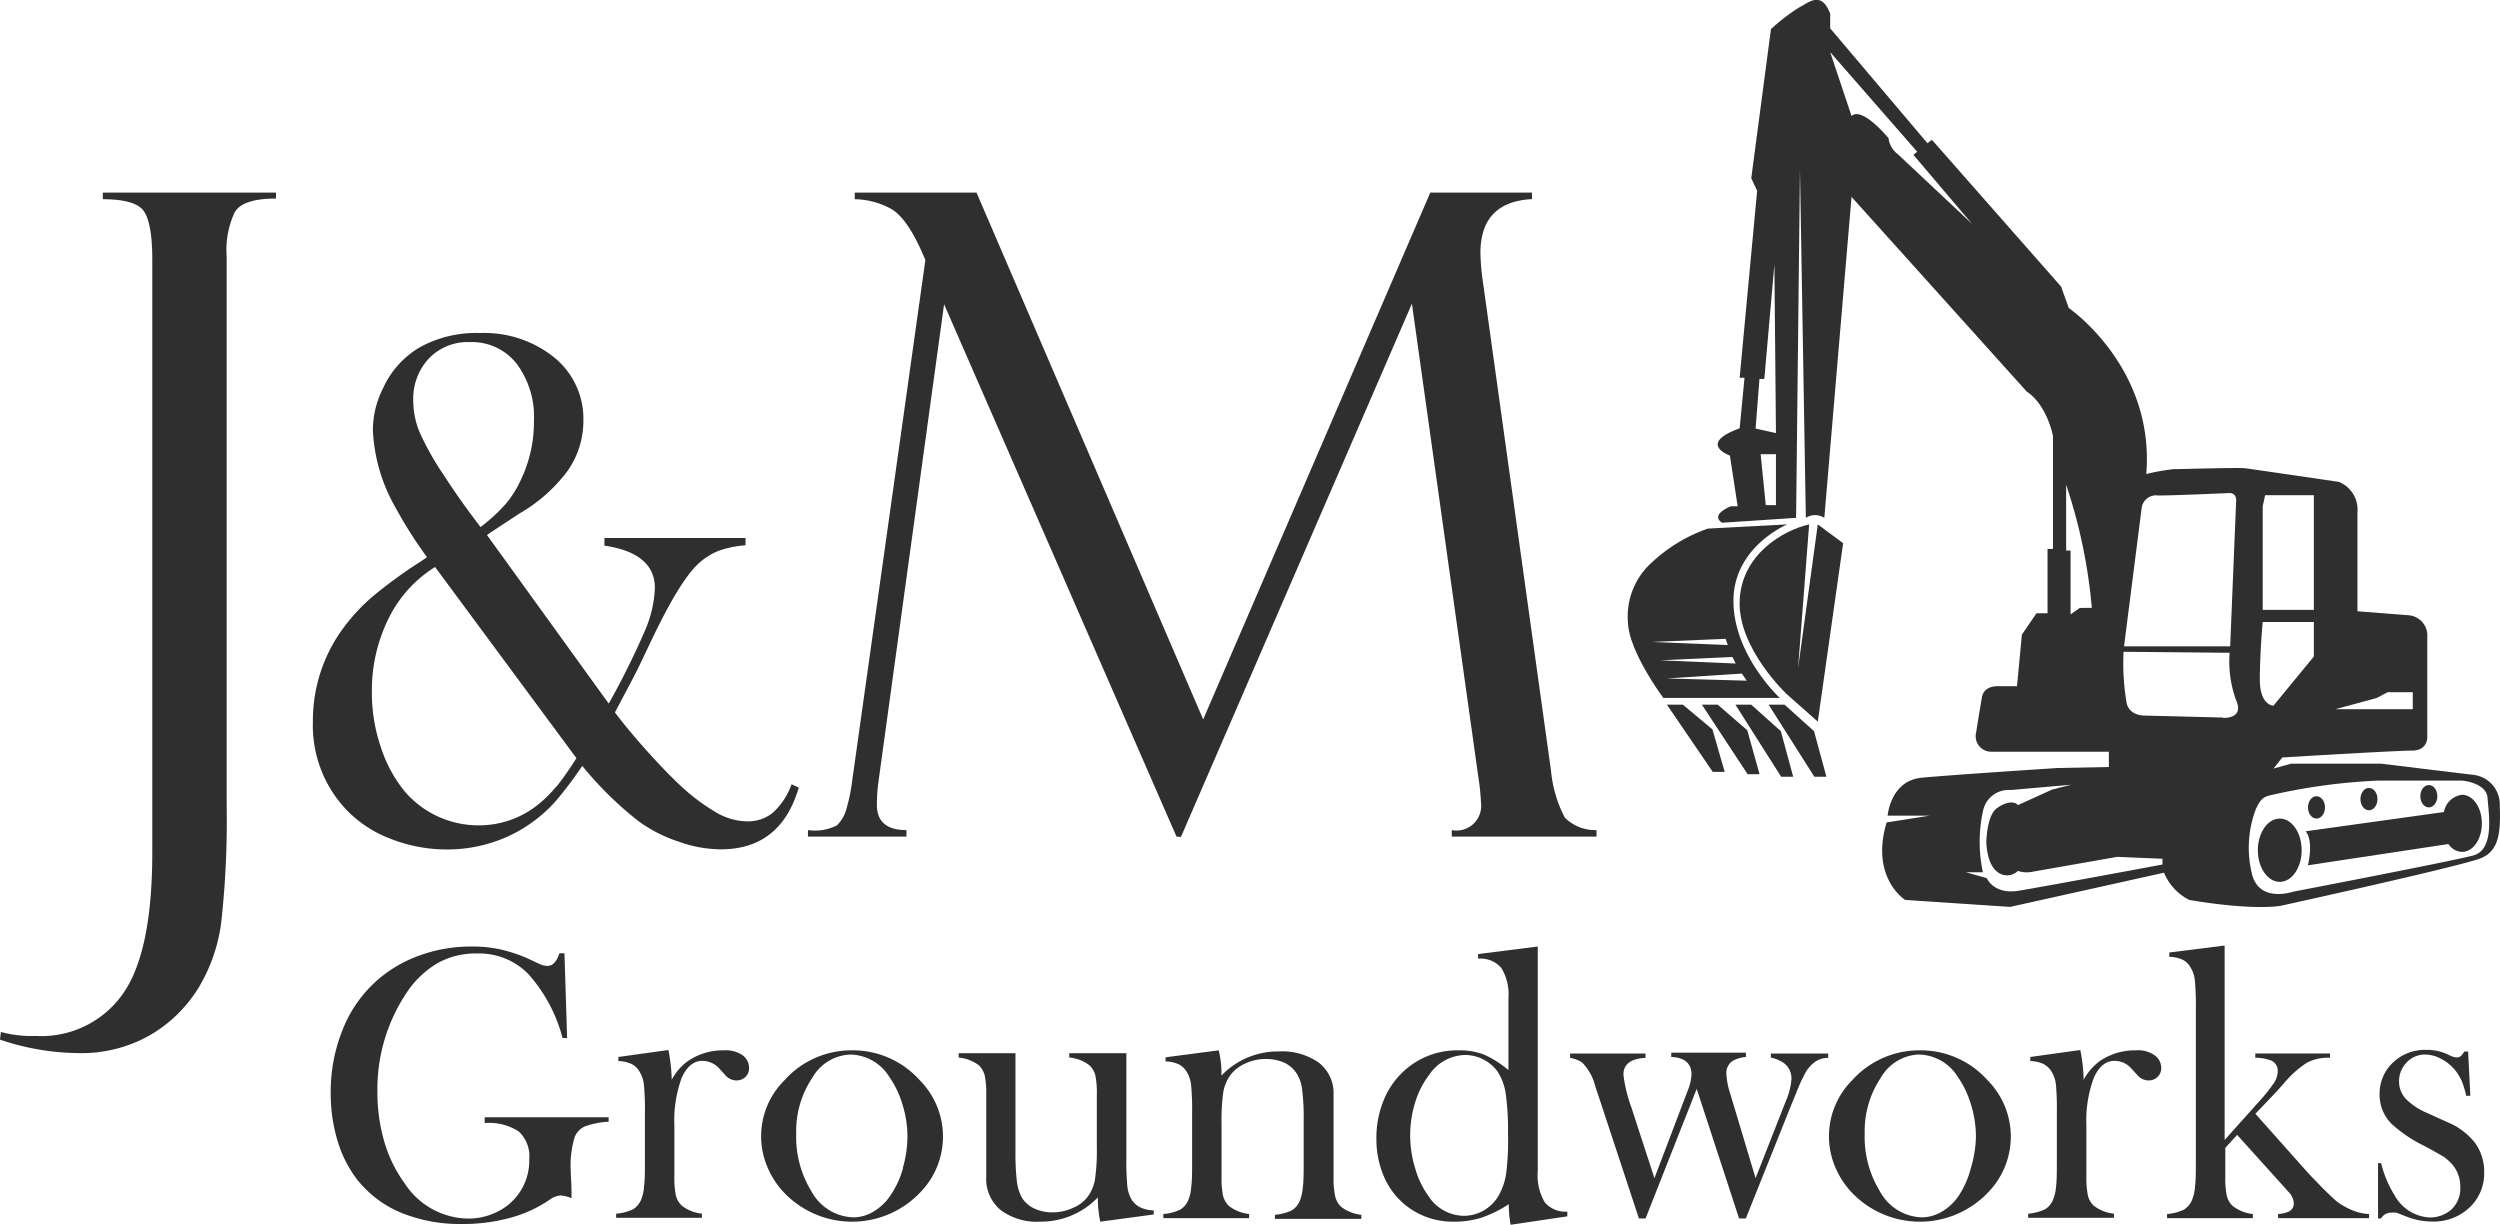 <svg xmlns="http://www.w3.org/2000/svg" viewBox="0 0 225.88 110.66"><defs><style>.cls-1{fill:#2f2f2f;}</style></defs><g id="Layer_2" data-name="Layer 2"><g id="Layer_1-2" data-name="Layer 1"><path class="cls-1" d="M225.86,72.64A2.69,2.69,0,0,0,223.39,70l-8.26-1H207l-1.58.44.79-1s10.2-.62,11.69-.62,1.41-1.23,1.41-1.23v-9a1.84,1.84,0,0,0-1.67-2L213,55.23V46.31a2.72,2.72,0,0,0-1.67-2.77s-7.83-1.15-8.45-1.23-5.89.08-6.5.08a18.45,18.45,0,0,0-2.46.44c.79-9.67-7-15-7-15l-.7-1.94L174.55,12.63l-.4.31L165.36,2.56V1.24c-.79-2.11-1.94-1-2.73-.61a17.18,17.18,0,0,0-2.62,2L158.23,16.1l.53,1.14-1.58,16.89h.44l-.44,4.57c-3.87,1.41-.88,2.46-.88,2.46l.7,4.58h-.61c-2,.87-.79,1.49-.79,1.49l6.68-.44.35-31.48.53,31.48a1.52,1.52,0,0,1,1.67,0l2.46-29,15.83,17.59c1.85,1.23,2.37,4,2.37,4V49.6H185v5.81h-1l-1.32,1.93L182.24,62h-1.76c-1.32,0-1.41,1-1.41,1s-.26,1.5-.52,3.17a1.4,1.4,0,0,0,1.32,1.75h10.67V69.3l-4.61.09s-9.49.61-12.31.88-3.07,3.43-3.07,3.43h3.78l-3.87.61c-1.5,5,1.67,7,1.67,7l9.49.63,13.9-3.09a4.86,4.86,0,0,0,2.28,2.46c5.9,1,8.27.53,8.27.53s16.44-3.61,18.11-4.31S225.94,75.11,225.86,72.64Zm-65.4-27h-.92l-.46-4.6h1.38Zm-1.84-6.92.35-4.48h.44l.91-10.35.14,15.24Zm12.85-24.79a2.14,2.14,0,0,1-.84-1.45s-2.37-2.89-3.34-2l-1.93-5.77,7.86,9-.34.28,5.3,6.24Zm16.44,41-.83.58V49.74h-.4V43.8A47.91,47.91,0,0,1,189,54.92Zm5.59-9A1.31,1.31,0,0,1,195,44.77c1.45,0,6.38-.22,6.38-.22s.69-.09.66.7L201.5,58.4h-9.59Zm1.89,32.18s-10.73,2-13,2.37-2.88-1.14-2.88-1.14l-1.89-.53h1.54a13,13,0,0,1,0-5.49,2.36,2.36,0,0,1,2.51-1.94l5.49-.48-1.75.44-3.08,1.4c-.31-.35-1.06-.35-1.94.31s-.92,3-.92,3,0,2,1,2.73a1.39,1.39,0,0,0,1.85-.09,2.54,2.54,0,0,0,1.23.09l7.74-1.36,4.09.17Zm5.45-13.28-7.17-.18s-1.36,0-1.54-1.23a21,21,0,0,1-.26-4.53l9.58.09a10.24,10.24,0,0,0,.58,4.27C202.82,65,200.84,64.86,200.84,64.86Zm13.89-1.76,1-.53H218v1.54h-7ZM204.44,45.74l.22-1h4.4V55.1h-4.62Zm0,10.46h4.62v3.12l-3.65,4.44s-1.23,0-1.23-2.37S204.44,56.2,204.44,56.2Zm19,21.1c-2,.53-16.27,3.27-16.27,3.27s-2.9,1-3.65-1.42a9.84,9.84,0,0,1,.31-6.07c.39-.79.59-1.07,1.32-1.23a53.62,53.62,0,0,1,9.67-1.32c3.74,0,7.65,0,7.65,0s2.2.18,2.29,1.59S225.42,76.78,223.44,77.3Z"></path><path class="cls-1" d="M157.18,54.35c-.12,4.28,4.28,8.39,4.28,8.39l2.78,2.46,2.29-16.12-2.29-1.7-1.78,13,1-13C161.17,47.9,157.3,50.07,157.18,54.35Z"></path><path class="cls-1" d="M150.29,63.06h10.52s-4.19-3.87-4.19-8.77,4.87-6.91,4.87-6.91l-7.18.38a14.28,14.28,0,0,0-5,3,6.56,6.56,0,0,0-2.22,5.51C147.18,58.43,149.29,61.71,150.29,63.06Zm7.53-1.56-7.21-.2,6.77-.44Zm-1-1.55-6.8-.29,6.51-.3Zm-.91-2.23.2.56L149.27,58Z"></path><polygon class="cls-1" points="150.61 63.67 154.75 69.74 155.83 69.74 154.72 65.9 152.05 63.67 150.61 63.67"></polygon><polygon class="cls-1" points="158.98 69.95 157.87 65.98 155.2 63.67 153.77 63.67 157.9 69.95 158.98 69.95"></polygon><polygon class="cls-1" points="162.02 70.18 160.9 66.06 158.23 63.67 156.8 63.67 160.93 70.18 162.02 70.18"></polygon><polygon class="cls-1" points="165.02 70.18 163.9 66.06 161.24 63.67 159.8 63.67 163.93 70.18 165.02 70.18"></polygon><ellipse class="cls-1" cx="205.98" cy="76.82" rx="1.98" ry="2.86"></ellipse><ellipse class="cls-1" cx="209.3" cy="72.95" rx="0.77" ry="1.01"></ellipse><ellipse class="cls-1" cx="214.04" cy="72.2" rx="0.77" ry="1.01"></ellipse><ellipse class="cls-1" cx="219.45" cy="71.94" rx="0.77" ry="1.01"></ellipse><path class="cls-1" d="M222.45,71.81a1.91,1.91,0,0,0-1.64,1.56l-12.5,1.74s.75.61.22,3.07l12.69-1.92a1.54,1.54,0,0,0,1.23.71c1,0,1.79-1.15,1.79-2.58S223.44,71.81,222.45,71.81Z"></path><path class="cls-1" d="M9.29,18c1.78,0,3,.3,3.57.91s.9,2.11.9,4.51V77q0,9.09-2.69,12.84a9,9,0,0,1-7.83,3.76,10.5,10.5,0,0,1-3.16-.36L0,93.93a22.44,22.44,0,0,0,7.12,1.22,12.5,12.5,0,0,0,6.36-1.58,12.56,12.56,0,0,0,4.39-4.21A15.11,15.11,0,0,0,20,83.25a84.31,84.31,0,0,0,.48-10.55V23.17a8,8,0,0,1,.73-4c.48-.82,1.73-1.23,3.73-1.23V17.4H9.29Z"></path><path class="cls-1" d="M61.34,76.05a11.38,11.38,0,0,0,3.77.69q5.43,0,7.06-5.58l-.65-.3a6.32,6.32,0,0,1-1.68,2.56,3.54,3.54,0,0,1-2.36.79,5.62,5.62,0,0,1-2.71-.77A18,18,0,0,1,61.5,71q-1.3-1.21-3-3.1t-2.94-3.53c1-1.9,1.85-3.45,2.4-4.63l1-2.1c1.64-3.41,3-5.65,4.13-6.7a5.86,5.86,0,0,1,1.81-1.16,9,9,0,0,1,2.46-.51v-.66H54.61v.69c3,.44,4.56,1.71,4.56,3.83a10.72,10.72,0,0,1-.92,3.9A71.39,71.39,0,0,1,55,63.57l-11-15.23c.53-.37,1.5-1,2.93-1.94a14.37,14.37,0,0,0,4.38-3.89A7.88,7.88,0,0,0,52.71,38a7.13,7.13,0,0,0-2.63-5.7,10.07,10.07,0,0,0-6.71-2.21A10.53,10.53,0,0,0,38,31.34a8.18,8.18,0,0,0-3.39,3.74,8.38,8.38,0,0,0-.92,3.77,15.46,15.46,0,0,0,2,6.93,39.75,39.75,0,0,0,2.89,4.56l-.53.37a42.43,42.43,0,0,0-4.28,3.1,17,17,0,0,0-2.68,2.84,14.07,14.07,0,0,0-2.82,8.53,11.06,11.06,0,0,0,2.93,7.88,10.77,10.77,0,0,0,4,2.69,13.79,13.79,0,0,0,5.15,1,13.32,13.32,0,0,0,5.44-1.13,13.07,13.07,0,0,0,4.45-3.27,35.93,35.93,0,0,0,2.37-3.15,31.59,31.59,0,0,0,5.09,5A12.92,12.92,0,0,0,61.34,76.05Zm-23.43-37a7.47,7.47,0,0,1-.57-2.82,5.32,5.32,0,0,1,1.41-3.84,4.86,4.86,0,0,1,3.7-1.48,5.13,5.13,0,0,1,4.22,1.94,8,8,0,0,1,1.57,5.22,12,12,0,0,1-1.15,5.22,9.66,9.66,0,0,1-1.36,2.2,15.81,15.81,0,0,1-2.31,2.13c-1.19-1.55-2.31-3.12-3.33-4.7A25.8,25.8,0,0,1,37.91,39.05Zm12.36,32a11.14,11.14,0,0,1-1.61,1.61,8.5,8.5,0,0,1-5.45,1.91,8.75,8.75,0,0,1-6.69-3.12,12.34,12.34,0,0,1-2.13-4,15.18,15.18,0,0,1-.79-4.89,14.62,14.62,0,0,1,1.5-6.66,11.35,11.35,0,0,1,4.21-4.67L52.08,68.5A29.64,29.64,0,0,1,50.27,71.09Z"></path><path class="cls-1" d="M106.7,75.62l20.87-48.18,6,42.76a20.81,20.81,0,0,1,.24,2.32A2.23,2.23,0,0,1,131.17,75v.59h13.08V75a3.88,3.88,0,0,1-2.86-1.12,11.34,11.34,0,0,1-1.25-4.22L134,25.58a21.13,21.13,0,0,1-.24-2.72c0-3.09,1.56-4.71,4.66-4.87V17.4h-9.19L108.71,65,88.23,17.4h-11V18a7.07,7.07,0,0,1,3.13.79q1.64.79,3.25,4.71L77,70.52A15.74,15.74,0,0,1,76.5,73a3.26,3.26,0,0,1-.89,1.58A4.4,4.4,0,0,1,73,75v.59h8.9V75c-1.78,0-2.67-.76-2.67-2.27a14.91,14.91,0,0,1,.16-2.24l5.91-43,21,48.1Z"></path><path class="cls-1" d="M43.79,101.47a4.91,4.91,0,0,1,3.09.77,3.06,3.06,0,0,1,.94,2.51,5.13,5.13,0,0,1-3,4.79,5.83,5.83,0,0,1-2.51.56,6.93,6.93,0,0,1-5.73-3.16,12.11,12.11,0,0,1-1.85-3.76,15.89,15.89,0,0,1-.63-4.53,15.64,15.64,0,0,1,2.63-8.94A8.59,8.59,0,0,1,39.57,87a7.1,7.1,0,0,1,3.58-.85A6.21,6.21,0,0,1,47.73,88a14,14,0,0,1,3.1,5.79l.41,0L51,86.13h-.46c-.24.76-.6,1.14-1.07,1.14a1.8,1.8,0,0,1-.7-.16l-1-.47a13.52,13.52,0,0,0-2.56-.86,11.81,11.81,0,0,0-2.6-.26,13.49,13.49,0,0,0-4.59.77,11.93,11.93,0,0,0-3.84,2.19A11.67,11.67,0,0,0,31,92.93a15,15,0,0,0-1.12,5.84,14.77,14.77,0,0,0,.62,4.31,10.74,10.74,0,0,0,1.78,3.51,9.92,9.92,0,0,0,4,3,14.13,14.13,0,0,0,5.56,1,15.94,15.94,0,0,0,4.26-.56,11.51,11.51,0,0,0,3.54-1.62,2,2,0,0,1,1-.4,3.12,3.12,0,0,1,1,.25l0-.41c0-.88-.07-1.54-.07-2a8.9,8.9,0,0,1,.34-3.07,1.76,1.76,0,0,1,.92-1,7.45,7.45,0,0,1,2.16-.43v-.4H43.79Z"></path><path class="cls-1" d="M65.42,94.9a5.56,5.56,0,0,0-3.31,1,5,5,0,0,0-1.42,1.66,14.76,14.76,0,0,0-.3-2.69l-4.52.63v.37a3.05,3.05,0,0,1,1.21.27,1.76,1.76,0,0,1,.71.7,2.79,2.79,0,0,1,.39,1.18,23.63,23.63,0,0,1,.09,2.52v4.31c0,1,0,1.81-.08,2.35a3.69,3.69,0,0,1-.27,1.21,1.82,1.82,0,0,1-.74.86,4.46,4.46,0,0,1-1.51.39v.37h7.75v-.37a3.61,3.61,0,0,1-1.8-.71,1.93,1.93,0,0,1-.55-.92,8,8,0,0,1-.14-1.75v-4.6a11.22,11.22,0,0,1,.66-4.29c.45-1,1.07-1.54,1.86-1.54a2.08,2.08,0,0,1,1.53.68l.54.6a1.37,1.37,0,0,0,1,.49,1.17,1.17,0,0,0,.84-.32,1.09,1.09,0,0,0,.32-.8,1.4,1.4,0,0,0-.54-1.12A2.62,2.62,0,0,0,65.42,94.9Z"></path><path class="cls-1" d="M77,94.9a8.12,8.12,0,0,0-6.12,2.7,7.14,7.14,0,0,0-2.11,5.06,7.05,7.05,0,0,0,.52,2.67,7.64,7.64,0,0,0,1.48,2.35,8.5,8.5,0,0,0,12.43,0,7.22,7.22,0,0,0-.1-10.08A8.1,8.1,0,0,0,77,94.9Zm4.59,10.64A8.24,8.24,0,0,1,80.46,108a4.78,4.78,0,0,1-1.54,1.47,3.57,3.57,0,0,1-1.84.52,4.47,4.47,0,0,1-3.77-2.36,9.35,9.35,0,0,1-1.37-5.17,8.66,8.66,0,0,1,1.46-5.09,4.13,4.13,0,0,1,3.42-2.09,4.24,4.24,0,0,1,3.52,2,8.73,8.73,0,0,1,1.2,2.51,9.89,9.89,0,0,1,.45,2.9A10.55,10.55,0,0,1,81.57,105.54Z"></path><path class="cls-1" d="M102.24,108.38a3,3,0,0,1-.38-1.18,24,24,0,0,1-.09-2.53V95.16H96.61v.39a3.45,3.45,0,0,1,1.82.7,1.84,1.84,0,0,1,.54.92,8.08,8.08,0,0,1,.13,1.74l0,1.29v3.44a18.15,18.15,0,0,1-.17,2.94,3.69,3.69,0,0,1-.67,1.57,3.25,3.25,0,0,1-1.35,1,4.36,4.36,0,0,1-1.83.39,3.77,3.77,0,0,1-1.61-.34,2.64,2.64,0,0,1-1.11-.94,4.09,4.09,0,0,1-.48-1.48,22.73,22.73,0,0,1-.13-2.78V95.16H86.62v.39a3.6,3.6,0,0,1,1.82.7,2,2,0,0,1,.53.92,7.94,7.94,0,0,1,.14,1.74v7.42a3.63,3.63,0,0,0,1.3,3A5.48,5.48,0,0,0,94,110.38a7.13,7.13,0,0,0,5.19-2.19,10.57,10.57,0,0,0,.22,2.19l4.83-.65v-.37a3,3,0,0,1-1.21-.27A1.92,1.92,0,0,1,102.24,108.38Z"></path><path class="cls-1" d="M120.63,108.06a8,8,0,0,1-.14-1.75V98.89A3.49,3.49,0,0,0,119.14,96a5.78,5.78,0,0,0-3.61-1,7.06,7.06,0,0,0-5.17,2.18V96.8a8.35,8.35,0,0,0-.25-1.9l-4.8.63v.37a3,3,0,0,1,1.21.27,1.85,1.85,0,0,1,.72.7,2.93,2.93,0,0,1,.38,1.18,23.63,23.63,0,0,1,.09,2.52v4.31c0,1,0,1.81-.08,2.35a3.69,3.69,0,0,1-.27,1.21,1.77,1.77,0,0,1-.74.86,4.39,4.39,0,0,1-1.51.39v.37h7.75v-.37a3.65,3.65,0,0,1-1.8-.71,1.93,1.93,0,0,1-.55-.92,8,8,0,0,1-.14-1.75v-4.72a18.28,18.28,0,0,1,.16-2.94,3.75,3.75,0,0,1,.69-1.58,3.46,3.46,0,0,1,1.34-1,4.36,4.36,0,0,1,1.83-.39A4.07,4.07,0,0,1,116,96a2.7,2.7,0,0,1,1.16,1,3.39,3.39,0,0,1,.49,1.44,20.39,20.39,0,0,1,.14,2.8v3.71c0,1,0,1.79-.08,2.34a4.29,4.29,0,0,1-.27,1.21,1.85,1.85,0,0,1-.74.87,4.53,4.53,0,0,1-1.51.39v.37H123v-.37a3.65,3.65,0,0,1-1.81-.71A1.91,1.91,0,0,1,120.63,108.06Z"></path><path class="cls-1" d="M139.57,108.63a4.81,4.81,0,0,1-.63-2.82V85.52l-5.39.68v.42a2.46,2.46,0,0,1,2.1.84,4.55,4.55,0,0,1,.64,2.74v6.48a9.67,9.67,0,0,0-2.21-1.4,6.16,6.16,0,0,0-2.27-.38,7.13,7.13,0,0,0-4.75,1.68,7.3,7.3,0,0,0-2,2.73,8.9,8.9,0,0,0-.7,3.56,8.57,8.57,0,0,0,.65,3.36,6.72,6.72,0,0,0,1.85,2.55,6.81,6.81,0,0,0,4.56,1.6,7.92,7.92,0,0,0,2.46-.37,10.8,10.8,0,0,0,2.44-1.21,10,10,0,0,0,.17,1.86l5.12-.76v-.43A2.43,2.43,0,0,1,139.57,108.63Zm-3.49-2.57a5.68,5.68,0,0,1-.74,2.07A3.65,3.65,0,0,1,134,109.4a3.57,3.57,0,0,1-1.73.45,3.85,3.85,0,0,1-3.21-1.79,7.94,7.94,0,0,1-1.19-2.48,10.06,10.06,0,0,1,0-6,7.93,7.93,0,0,1,1.29-2.51,4,4,0,0,1,3.23-1.75,3.67,3.67,0,0,1,2.9,1.47,4.93,4.93,0,0,1,.75,2,23.45,23.45,0,0,1,.21,3.66A22.93,22.93,0,0,1,136.08,106.06Z"></path><path class="cls-1" d="M160,95.55a3.26,3.26,0,0,1,1.2.52,1.72,1.72,0,0,1,.66,1.45,6.23,6.23,0,0,1-.52,2l-2.72,6.93-2.31-7.7a6.64,6.64,0,0,1-.33-1.73,1.31,1.31,0,0,1,.56-1.16,3,3,0,0,1,1.21-.36v-.39H151v.39q1.83.08,1.83,1.59a4.47,4.47,0,0,1-.35,1.47l-3,7.89L147.38,100a13,13,0,0,1-.7-2.9c0-.95.66-1.45,2-1.52v-.39h-6.82v.39a2.67,2.67,0,0,1,1.1.43,4.7,4.7,0,0,1,1.19,2.19l.43,1.28,3.5,10.61h.6l4.62-11.71,3.83,11.71h.61l4.17-10.42.37-.89a14.75,14.75,0,0,1,.82-1.81,2.88,2.88,0,0,1,.73-.9,2,2,0,0,1,1.35-.49v-.39H160Z"></path><path class="cls-1" d="M173.47,94.9a8.15,8.15,0,0,0-6.12,2.7,7.17,7.17,0,0,0-2.1,5.06,7.05,7.05,0,0,0,.52,2.67,7.64,7.64,0,0,0,1.48,2.35,8.5,8.5,0,0,0,12.43,0,7.22,7.22,0,0,0-.1-10.08A8.1,8.1,0,0,0,173.47,94.9Zm4.6,10.64A8.24,8.24,0,0,1,177,108a4.78,4.78,0,0,1-1.54,1.47,3.6,3.6,0,0,1-1.84.52,4.46,4.46,0,0,1-3.77-2.36,9.35,9.35,0,0,1-1.37-5.17,8.66,8.66,0,0,1,1.46-5.09,4.13,4.13,0,0,1,3.42-2.09,4.24,4.24,0,0,1,3.52,2,8.73,8.73,0,0,1,1.2,2.51,9.89,9.89,0,0,1,.45,2.9A10.55,10.55,0,0,1,178.07,105.54Z"></path><path class="cls-1" d="M193,94.9a5.59,5.59,0,0,0-3.32,1,5.16,5.16,0,0,0-1.42,1.66,14.76,14.76,0,0,0-.3-2.69l-4.52.63v.37a3,3,0,0,1,1.21.27,1.85,1.85,0,0,1,.72.7,2.79,2.79,0,0,1,.39,1.18,24.44,24.44,0,0,1,.08,2.52v4.31c0,1,0,1.81-.07,2.35a3.92,3.92,0,0,1-.28,1.21,1.76,1.76,0,0,1-.73.86,4.53,4.53,0,0,1-1.51.39v.37H191v-.37a3.65,3.65,0,0,1-1.81-.71,1.84,1.84,0,0,1-.54-.92,8,8,0,0,1-.14-1.75l0-1.33v-3.27a11,11,0,0,1,.67-4.29c.44-1,1.06-1.54,1.86-1.54a2,2,0,0,1,1.52.68l.55.6a1.35,1.35,0,0,0,1,.49,1.13,1.13,0,0,0,.83-.32,1.06,1.06,0,0,0,.33-.8,1.38,1.38,0,0,0-.55-1.12A2.57,2.57,0,0,0,193,94.9Z"></path><path class="cls-1" d="M211.19,108.6c-.28-.23-.74-.66-1.37-1.29l-.78-.81c-.12-.11-.37-.38-.74-.79l-4.52-5.08,1.91-2,.7-.79A9.31,9.31,0,0,1,208.46,96a4.23,4.23,0,0,1,2.06-.43v-.39h-6.75v.39a4,4,0,0,1,1.25.19,1,1,0,0,1,.78,1,2,2,0,0,1-.34,1.08,14.28,14.28,0,0,1-1.31,1.64L201,103V85.43l-5,.63v.39a3.15,3.15,0,0,1,1.2.26,1.67,1.67,0,0,1,.72.7,2.74,2.74,0,0,1,.39,1.19,23.89,23.89,0,0,1,.09,2.52v13.74c0,1,0,1.81-.08,2.36a3.62,3.62,0,0,1-.27,1.21,1.85,1.85,0,0,1-.74.87,4.46,4.46,0,0,1-1.51.39v.37h7.75v-.37a3.61,3.61,0,0,1-1.8-.71,1.88,1.88,0,0,1-.55-.92,8,8,0,0,1-.14-1.74l0-1.33v-1.28l1.07-1.17,4.24,4.7.37.42a1.61,1.61,0,0,1,.51,1.06.81.81,0,0,1-.42.73,2.65,2.65,0,0,1-1,.24v.37h8.22v-.37a4.37,4.37,0,0,1-1.71-.43A6.19,6.19,0,0,1,211.19,108.6Z"></path><path class="cls-1" d="M221.15,101.4l-1.85-.84a5.86,5.86,0,0,1-1.92-1.27,2.28,2.28,0,0,1-.62-1.55,2.43,2.43,0,0,1,.69-1.75,2.26,2.26,0,0,1,1.67-.71,3.06,3.06,0,0,1,1.42.38,4,4,0,0,1,1.26,1,4.57,4.57,0,0,1,.62,1,8.93,8.93,0,0,1,.41,1.35h.37l-.2-4h-.35c-.2.36-.41.53-.63.53a1.42,1.42,0,0,1-.49-.1l-.6-.27a4.34,4.34,0,0,0-1.66-.31,4.2,4.2,0,0,0-3.21,1.29A3.88,3.88,0,0,0,215,98.91a3.7,3.7,0,0,0,1.05,2.6,12.26,12.26,0,0,0,2.94,2c.84.44,1.43.79,1.79,1a4.32,4.32,0,0,1,.88.81,3.08,3.08,0,0,1,.63,1.93,2.59,2.59,0,0,1-.87,2.09,2.92,2.92,0,0,1-1.91.66,3.83,3.83,0,0,1-3.15-2,9.71,9.71,0,0,1-1.22-2.91h-.28v5h.28a1,1,0,0,1,.93-.52,1.49,1.49,0,0,1,.4,0c.11,0,.42.14.93.34a6.46,6.46,0,0,0,2.35.46,4.72,4.72,0,0,0,3.51-1.4,4.21,4.21,0,0,0,1.19-3.06,4.41,4.41,0,0,0-.82-2.64A6.11,6.11,0,0,0,221.15,101.4Z"></path></g></g></svg>